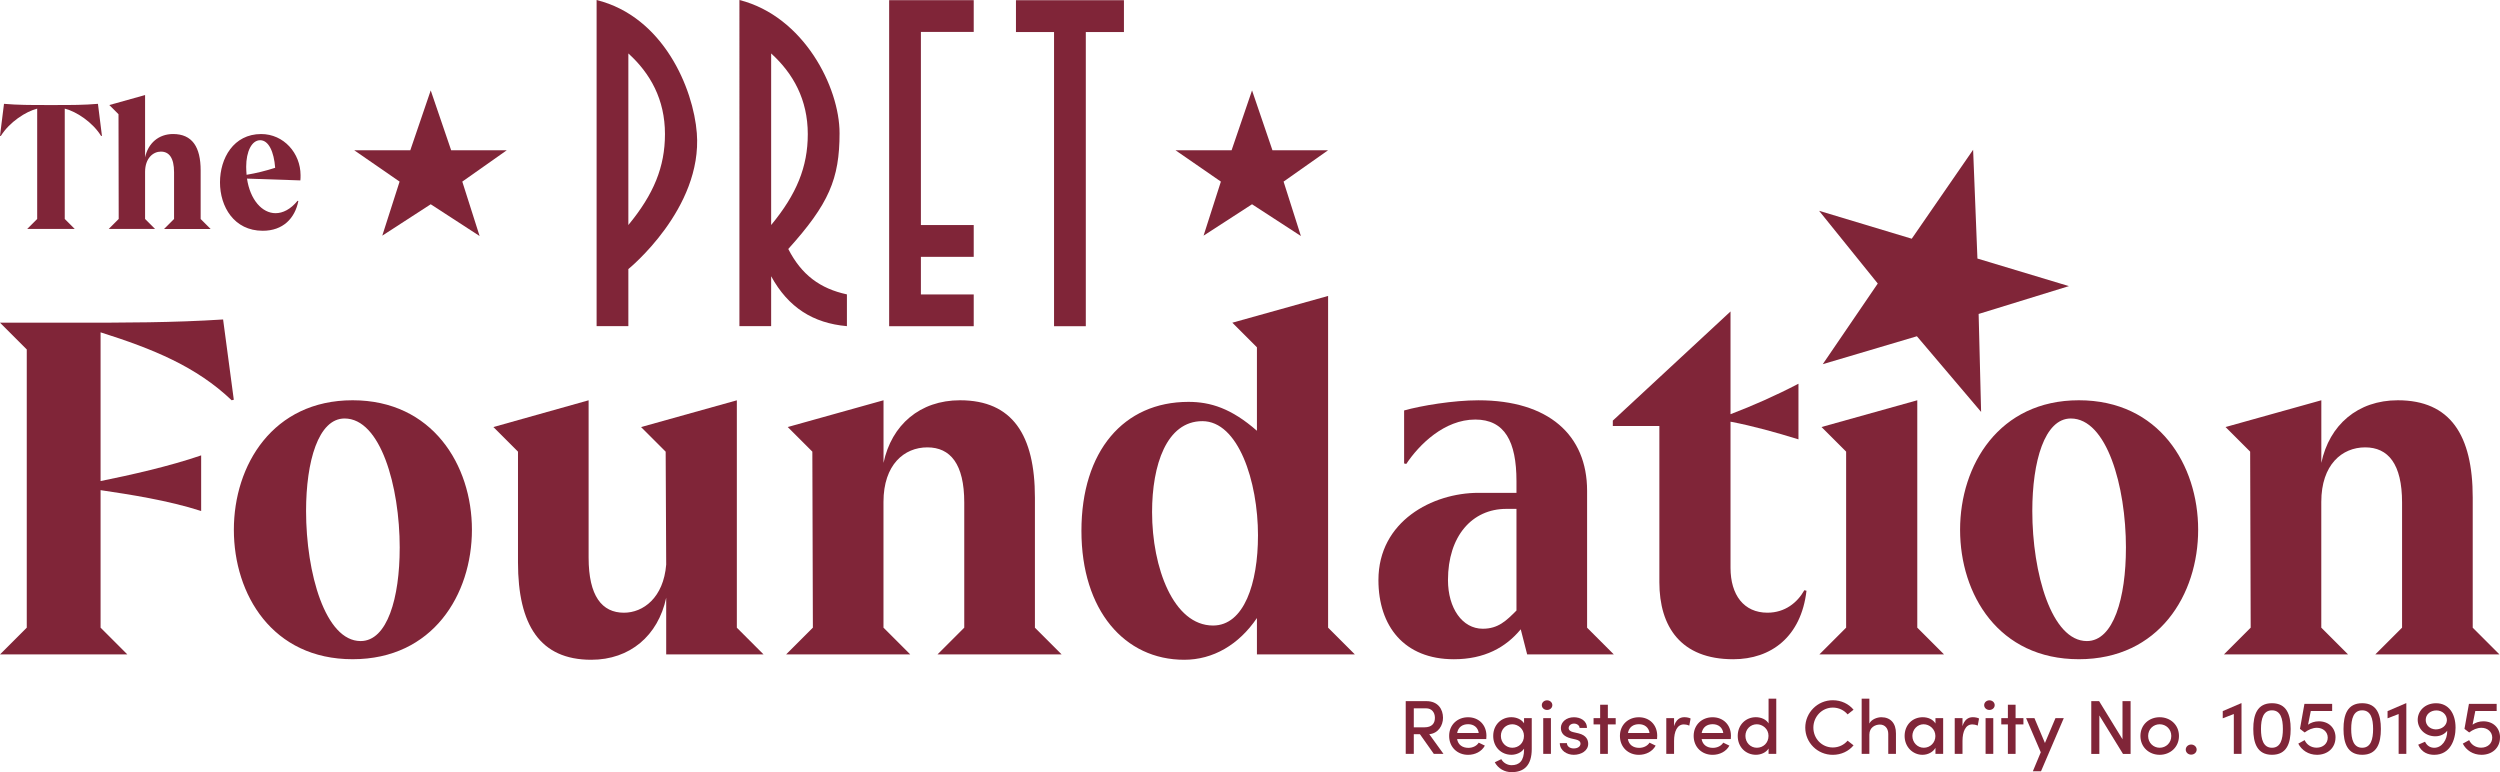 <?xml version="1.0" encoding="UTF-8"?>
<svg id="Layer_2" data-name="Layer 2" xmlns="http://www.w3.org/2000/svg" viewBox="0 0 1182.65 365.28">
  <defs>
    <style>
      .cls-1 {
        fill: #802538;
      }
    </style>
  </defs>
  <g id="Layer_1-2" data-name="Layer 1">
    <path class="cls-1" d="M109.59,189.35c-16.71-15.94-37.2-24.29-62.01-32.14v70.36c13.92-2.79,32.9-7.08,47.58-12.15v26.32c-15.69-5.06-33.91-7.84-47.58-9.87v65.05l12.66,12.66H0l12.66-12.66v-131.61l-12.66-12.66h34.93c23.54,0,47.07,0,70.61-1.52l5.06,37.97-1.01.25Z"/>
    <path class="cls-1" d="M110.63,250.6c0-30.62,18.47-61.25,56.18-61.25s56.44,30.63,56.44,61.25-18.47,61.25-56.44,61.25-56.18-30.62-56.18-61.25ZM189.09,259.21c0-29.36-9.11-61.24-26.08-61.24-12.4,0-18.22,20.24-18.22,43.78,0,29.36,9.11,61.51,25.81,61.51,12.66,0,18.48-20.5,18.48-44.04Z"/>
    <path class="cls-1" d="M361.21,309.58h-46.06v-26.83c-3.8,17.97-17.21,29.36-35.44,29.36-24.29,0-34.67-16.45-34.67-46.06v-52.39l-11.64-11.64,45.05-12.66v74.42c0,18.22,6.33,26.07,16.71,26.07,9.11,0,18.73-7.08,19.99-22.78l-.25-53.4-11.64-11.64,45.31-12.66v107.57l12.66,12.66Z"/>
    <path class="cls-1" d="M489.55,296.92l12.66,12.66h-58.72l12.66-12.66v-59.22c0-18.23-6.58-26.07-17.46-26.07s-20.75,8.1-20.75,25.81v59.48l12.66,12.66h-58.72l12.66-12.66-.25-83.27-11.64-11.64,45.31-12.66v29.62c3.8-17.97,17.21-29.62,36.19-29.62,24.8,0,35.43,16.45,35.43,46.07v61.5Z"/>
    <path class="cls-1" d="M640.92,309.58h-46.32v-17.21c-8.6,12.66-20.75,19.74-34.42,19.74-28.1,0-48.6-23.28-48.6-61s19.99-61,50.62-61c10.38,0,20.25,3.03,32.4,13.67v-39.48l-11.64-11.64,45.31-12.66v156.92l12.66,12.66ZM595.11,253.39c0-25.81-9.36-54.16-26.32-54.16s-23.79,20.75-23.79,43.02c0,26.32,10.12,53.66,28.85,53.66,14.68,0,21.25-20,21.25-42.52Z"/>
    <path class="cls-1" d="M763.44,309.58h-41l-3.04-11.89c-7.08,8.6-17.21,14.17-31.63,14.17-23.54,0-35.69-15.69-35.69-37.46,0-27.84,25.57-41.26,47.33-41.26h17.97v-5.56c0-18.73-5.57-29.11-19.49-29.11-14.68,0-26.58,11.9-32.65,21.01l-1.01-.25v-25.06c8.1-2.28,23.28-4.81,35.18-4.81,33.16,0,51.38,16.45,51.38,42.78v64.79l12.66,12.66ZM717.38,288.82v-48.09h-4.81c-16.2,0-27.59,12.91-27.59,33.66,0,13.41,6.83,23.04,16.45,23.04,7.34,0,11.14-3.8,15.94-8.6Z"/>
    <path class="cls-1" d="M854.58,279.46c-2.53,21.77-16.71,32.4-34.67,32.4-24.8,0-34.93-15.43-34.93-36.45v-73.9h-22.02v-2.53l55.68-51.64v48.6c10.63-4.05,21.51-8.86,32.14-14.42v26.32c-10.63-3.29-21.51-6.33-32.14-8.36v69.1c0,12.91,6.33,21.26,17.46,21.26,8.35,0,14.18-4.81,17.46-10.63l1.01.25Z"/>
    <path class="cls-1" d="M933.41,70.84l-29.04,42.09-43.84-13.21,27.76,34.41-26.02,38.15,44.54-13.21,30.37,35.79-1.17-46.34,42.71-13.17-43.28-13.04-2.04-51.46Z"/>
    <path class="cls-1" d="M927.24,250.6c0-30.62,18.47-61.25,56.18-61.25,37.97,0,56.44,30.63,56.44,61.25s-18.47,61.25-56.44,61.25-56.18-30.62-56.18-61.25ZM1005.7,259.21c0-29.36-9.11-61.24-26.08-61.24-12.4,0-18.22,20.24-18.22,43.78,0,29.36,9.11,61.51,25.81,61.51,12.66,0,18.48-20.5,18.48-44.04Z"/>
    <path class="cls-1" d="M1169.72,296.92l12.66,12.66h-58.72l12.66-12.66v-59.22c0-18.23-6.58-26.07-17.46-26.07s-20.75,8.1-20.75,25.81v59.48l12.66,12.66h-58.72l12.66-12.66-.25-83.27-11.64-11.64,45.31-12.66v29.62c3.8-17.97,17.21-29.62,36.19-29.62,24.8,0,35.43,16.45,35.43,46.07v61.5Z"/>
    <polygon class="cls-1" points="873.33 296.92 873.33 213.65 861.68 202.01 906.99 189.35 906.99 296.92 919.64 309.58 860.67 309.58 873.33 296.92"/>
    <g>
      <g>
        <polygon class="cls-1" points="480.61 .1 480.61 15.16 498.63 15.16 498.63 154.32 513.65 154.32 513.65 15.16 531.69 15.16 531.69 .1 480.61 .1"/>
        <polygon class="cls-1" points="420.62 .08 420.62 154.32 460.63 154.32 460.63 139.29 435.64 139.29 435.64 121.5 460.63 121.5 460.63 106.46 435.64 106.46 435.64 15.1 460.63 15.1 460.63 .08 420.62 .08"/>
        <polygon class="cls-1" points="203.76 42.77 213.42 71.08 239.74 71.08 218.69 85.91 226.88 111.65 203.76 96.63 180.84 111.48 189.03 85.91 167.56 71.08 194.1 71.08 203.76 42.77"/>
        <polygon class="cls-1" points="592.29 42.77 601.94 71.08 628.26 71.08 607.21 85.91 615.4 111.65 592.29 96.63 569.36 111.48 577.55 85.91 556.08 71.08 582.62 71.08 592.29 42.77"/>
      </g>
      <path class="cls-1" d="M329.64,62.96c-1.63-21.08-15.79-55.08-47.41-62.95v154.27s15.02,0,15.02,0v-26.99s35.17-28.49,32.39-64.33M314.57,63.43c0,15.51-5.3,28.44-17.32,43.02V25.28c10.41,9.44,17.32,21.79,17.32,38.15"/>
      <path class="cls-1" d="M382.13,63.47c0-16.39-6.93-28.74-17.33-38.19v81.17c12.02-14.54,17.33-27.5,17.33-42.98M400.64,154.29c-15.95-1.4-27.74-8.8-35.84-23.61v23.61s-15.01,0-15.01,0V0c30.5,7.74,47.37,41.28,47.37,63,0,21.69-5.09,33.5-24.26,54.78,6.23,12.21,15.02,18.73,27.74,21.48v15.02Z"/>
    </g>
    <g>
      <path class="cls-1" d="M48.22,64.25l-.38.09c-4.07-6.62-11.82-11.63-17.21-12.95v52.19l4.73,4.73H12.86l4.73-4.73v-52.19c-5.3,1.32-13.14,6.34-17.21,12.95l-.38-.09,1.89-15.13c6.43.57,13.05.57,19.48.57h5.48c6.43,0,13.05,0,19.48-.57l1.89,15.13Z"/>
      <path class="cls-1" d="M94.91,103.59l4.73,4.73h-22.03l4.73-4.73v-22.13c0-6.81-2.36-9.74-6.24-9.74-3.59,0-7.47,3.03-7.47,9.64v22.22l4.73,4.73h-21.94l4.73-4.73-.09-49.54-4.35-4.35,16.92-4.73v29.5c1.42-6.71,6.43-11.06,13.24-11.06,9.07,0,13.05,6.15,13.05,17.21v22.98Z"/>
      <path class="cls-1" d="M142.08,85.34l-25.24-.85c1.51,10.11,7.19,16.36,13.52,16.36,3.4,0,7.09-1.79,10.4-5.86l.38.09c-1.61,8.22-7.28,14.09-16.83,14.09-13.62,0-20.24-11.44-20.24-22.88s6.43-22.88,19.48-22.88c10.69,0,18.63,9.08,18.63,19.48,0,.66,0,1.8-.09,2.46ZM116.65,82.69c4.54-.75,9.08-1.89,13.52-3.31-.57-7.66-3.12-13.05-7.09-13.05s-6.62,5.29-6.62,12.57c0,1.32.09,2.55.19,3.78Z"/>
    </g>
    <g>
      <path class="cls-1" d="M678.28,356.63l-6.57-9.31h-2.9v9.31h-3.82v-24.95h9.77c5.61,0,7.87,3.95,7.87,7.89,0,3.58-2.23,7.35-6.5,7.75l6.72,9.31h-4.57ZM668.81,335.09v8.98h5.01c3.53,0,4.98-1.84,4.98-4.49s-1.6-4.49-4.09-4.49h-5.9Z"/>
      <path class="cls-1" d="M703.1,349.61h-13.81c.48,2.75,2.56,4.17,5.34,4.17,2.04,0,3.94-.91,4.9-2.46l2.9,1.41c-1.52,2.82-4.64,4.35-7.95,4.35-5.01,0-8.95-3.58-8.95-8.94s4.01-8.84,8.95-8.84,8.69,3.48,8.69,8.8c0,.47-.04.98-.08,1.52ZM699.53,346.75c-.37-2.64-2.34-4.16-5.01-4.16s-4.68,1.34-5.2,4.16h10.21Z"/>
      <path class="cls-1" d="M720.97,339.72h3.64v14.59c0,7.86-3.71,10.97-9.54,10.97-3.27,0-6.31-1.66-7.95-4.67l3.08-1.49c.97,1.81,2.97,2.86,4.87,2.86,3.64,0,5.9-2.03,5.9-7.39v-.43c-1.19,1.84-3.68,2.9-5.98,2.9-4.71,0-8.61-3.55-8.61-8.91s3.9-8.87,8.58-8.87c2.41,0,4.83,1.02,6.01,2.9v-2.46ZM720.93,348.12c0-3.4-2.86-5.5-5.53-5.5-2.97,0-5.39,2.32-5.39,5.5s2.41,5.61,5.39,5.61,5.53-2.21,5.53-5.61Z"/>
      <path class="cls-1" d="M729.37,333.57c0-1.3,1.15-2.28,2.49-2.28s2.49.98,2.49,2.28-1.11,2.28-2.49,2.28-2.49-.98-2.49-2.28ZM730.04,356.63v-16.91h3.64v16.91h-3.64Z"/>
      <path class="cls-1" d="M737.87,351.56h3.38c0,1.34,1.22,2.5,3.19,2.5s3.23-.98,3.23-2.24c0-1.12-.93-1.7-2.23-1.99l-2.34-.54c-3.23-.83-4.71-2.46-4.71-4.96,0-2.75,2.56-5.03,6.17-5.03,2.97,0,6.16,1.52,6.16,5.07h-3.49c0-1.23-1.3-2.07-2.6-2.07-1.52,0-2.56.98-2.56,2.14,0,1.05,1,1.63,2.08,1.88l2.63.61c3.71.91,4.53,3.15,4.53,4.96,0,3.22-3.27,5.18-6.83,5.18-3.23,0-6.53-1.96-6.61-5.51Z"/>
      <path class="cls-1" d="M764.32,339.72v2.97h-3.71v13.94h-3.64v-13.94h-3.12v-2.97h3.12v-6.34h3.64v6.34h3.71Z"/>
      <path class="cls-1" d="M783.89,349.61h-13.81c.48,2.75,2.56,4.17,5.34,4.17,2.04,0,3.94-.91,4.9-2.46l2.9,1.41c-1.52,2.82-4.64,4.35-7.95,4.35-5.01,0-8.95-3.58-8.95-8.94s4.01-8.84,8.95-8.84,8.69,3.48,8.69,8.8c0,.47-.04.98-.08,1.52ZM780.33,346.75c-.37-2.64-2.34-4.16-5.01-4.16s-4.68,1.34-5.2,4.16h10.21Z"/>
      <path class="cls-1" d="M799.76,339.9l-.63,3.37c-.97-.44-1.86-.58-2.56-.58-3.16,0-4.64,3.3-4.64,7.86v6.08h-3.68v-16.91h3.68v3.8c.89-2.97,2.64-4.24,4.86-4.24,1.19,0,2.41.29,2.97.62Z"/>
      <path class="cls-1" d="M818.77,349.61h-13.81c.48,2.75,2.56,4.17,5.34,4.17,2.04,0,3.94-.91,4.9-2.46l2.9,1.41c-1.52,2.82-4.64,4.35-7.95,4.35-5.01,0-8.95-3.58-8.95-8.94s4.01-8.84,8.95-8.84,8.69,3.48,8.69,8.8c0,.47-.04.98-.08,1.52ZM815.21,346.75c-.37-2.64-2.34-4.16-5.01-4.16s-4.68,1.34-5.2,4.16h10.21Z"/>
      <path class="cls-1" d="M836.64,330.52h3.64v26.11h-3.64v-2.54c-1.15,1.92-3.64,2.97-5.98,2.97-4.71,0-8.61-3.55-8.61-8.91s3.9-8.87,8.58-8.87c2.45,0,4.87,1.02,6.01,2.93v-11.7ZM836.61,348.12c0-3.4-2.86-5.5-5.53-5.5-2.97,0-5.39,2.32-5.39,5.5s2.41,5.61,5.39,5.61,5.53-2.21,5.53-5.61Z"/>
      <path class="cls-1" d="M854,344.21c0-7.06,5.76-12.96,13-12.96,4.05,0,7.58,1.74,9.84,4.49l-2.82,2.21c-1.63-1.96-4.16-3.22-6.98-3.22-5.2,0-9.21,4.35-9.21,9.49s3.97,9.38,9.21,9.38c2.82,0,5.35-1.27,6.98-3.22l2.82,2.21c-2.27,2.75-5.79,4.49-9.84,4.49-7.24,0-13-5.79-13-12.85Z"/>
      <path class="cls-1" d="M896.9,346.96v9.67h-3.64v-9.45c0-2.75-1.71-4.42-3.93-4.42s-5.01,1.3-5.01,4.78v9.09h-3.64v-26.11h3.64v11.77c1-2.06,3.79-3,5.64-3,4.38,0,6.98,2.86,6.94,7.68Z"/>
      <path class="cls-1" d="M915.59,339.72h3.64v16.91h-3.64v-2.86c-1.11,1.96-3.49,3.3-6.16,3.3-4.53,0-8.43-3.7-8.43-8.91s3.68-8.87,8.58-8.87c2.53,0,4.9,1.05,6.01,2.97v-2.54ZM915.55,348.16c0-3.26-2.79-5.54-5.57-5.54-2.97,0-5.31,2.53-5.31,5.54s2.34,5.57,5.39,5.57,5.5-2.39,5.5-5.57Z"/>
      <path class="cls-1" d="M936.21,339.9l-.63,3.37c-.97-.44-1.86-.58-2.56-.58-3.16,0-4.64,3.3-4.64,7.86v6.08h-3.68v-16.91h3.68v3.8c.89-2.97,2.64-4.24,4.86-4.24,1.19,0,2.41.29,2.97.62Z"/>
      <path class="cls-1" d="M938.63,333.57c0-1.3,1.15-2.28,2.49-2.28s2.49.98,2.49,2.28-1.11,2.28-2.49,2.28-2.49-.98-2.49-2.28ZM939.3,356.63v-16.91h3.64v16.91h-3.64Z"/>
      <path class="cls-1" d="M957.2,339.72v2.97h-3.71v13.94h-3.64v-13.94h-3.12v-2.97h3.12v-6.34h3.64v6.34h3.71Z"/>
      <path class="cls-1" d="M972.35,339.72h3.94l-10.77,25.13h-3.86l3.75-8.98-6.94-16.15h3.94l4.97,11.77,4.98-11.77Z"/>
      <path class="cls-1" d="M1004.08,331.69h3.82v24.95h-3.6l-11.18-18.18v18.18h-3.82v-24.95h3.71l11.06,18.03v-18.03Z"/>
      <path class="cls-1" d="M1012.55,348.16c0-5.36,4.16-8.87,9.1-8.87s9.13,3.51,9.13,8.87-4.2,8.91-9.13,8.91-9.1-3.55-9.1-8.91ZM1027.15,348.16c0-3.26-2.52-5.54-5.49-5.54s-5.46,2.28-5.46,5.54,2.49,5.57,5.46,5.57,5.49-2.28,5.49-5.57Z"/>
      <path class="cls-1" d="M1033.99,354.6c0-1.37,1.19-2.39,2.56-2.39s2.6,1.01,2.6,2.39-1.19,2.39-2.6,2.39-2.56-1.01-2.56-2.39Z"/>
      <path class="cls-1" d="M1060.18,332.66h.19v23.97h-3.64v-18.86l-5.24,2.03v-3.4l8.69-3.73Z"/>
      <path class="cls-1" d="M1065.94,344.86c0-6.77,1.86-12.2,8.84-12.2s8.84,5.43,8.84,12.2-1.86,12.2-8.84,12.2-8.84-5.54-8.84-12.2ZM1079.94,344.86c0-4.82-1.04-8.83-5.16-8.83s-5.2,4.02-5.2,8.83,1.08,8.87,5.2,8.87,5.16-4.09,5.16-8.87Z"/>
      <path class="cls-1" d="M1104.83,348.88c0,4.93-3.75,8.19-8.76,8.19-4.09,0-7.31-2.25-8.84-5.29l3.01-1.66c.89,2.03,2.97,3.58,5.65,3.58,3.04,0,5.27-1.96,5.27-4.74s-2.27-4.67-5.12-4.67c-2,0-4.01.87-5.79,2.21l-2.23-1.7,2.12-11.84h13.11v3.37h-10.1l-1.3,6.48c1.33-.98,3.15-1.59,5.09-1.59,4.64,0,7.91,3.08,7.91,7.67Z"/>
      <path class="cls-1" d="M1108.62,344.86c0-6.77,1.86-12.2,8.84-12.2s8.84,5.43,8.84,12.2-1.86,12.2-8.84,12.2-8.84-5.54-8.84-12.2ZM1122.62,344.86c0-4.82-1.04-8.83-5.16-8.83s-5.2,4.02-5.2,8.83,1.08,8.87,5.2,8.87,5.16-4.09,5.16-8.87Z"/>
      <path class="cls-1" d="M1138.15,332.66h.19v23.97h-3.64v-18.86l-5.24,2.03v-3.4l8.69-3.73Z"/>
      <path class="cls-1" d="M1161.63,344.18c0,5.9-2.6,12.89-10.1,12.89-2.86,0-5.94-1.05-7.58-4.78l3.23-1.41c.96,2.07,2.67,2.86,4.38,2.86,3.53,0,6.23-3.66,6.12-8.07-1.15,1.56-3.19,2.64-5.64,2.64-4.98,0-8.32-3.7-8.32-7.82s3.38-7.82,8.69-7.82c5.94,0,9.21,4.85,9.21,11.52ZM1157.54,340.74c0-2.64-2.12-4.63-4.94-4.67-2.93,0-5.09,1.92-5.09,4.49s2,4.38,4.71,4.49c2.93,0,5.2-1.81,5.31-4.31Z"/>
      <path class="cls-1" d="M1182.65,348.88c0,4.93-3.75,8.19-8.76,8.19-4.09,0-7.31-2.25-8.84-5.29l3.01-1.66c.89,2.03,2.97,3.58,5.65,3.58,3.04,0,5.27-1.96,5.27-4.74s-2.27-4.67-5.12-4.67c-2,0-4.01.87-5.79,2.21l-2.23-1.7,2.12-11.84h13.11v3.37h-10.1l-1.3,6.48c1.33-.98,3.15-1.59,5.09-1.59,4.64,0,7.91,3.08,7.91,7.67Z"/>
    </g>
  </g>
</svg>
